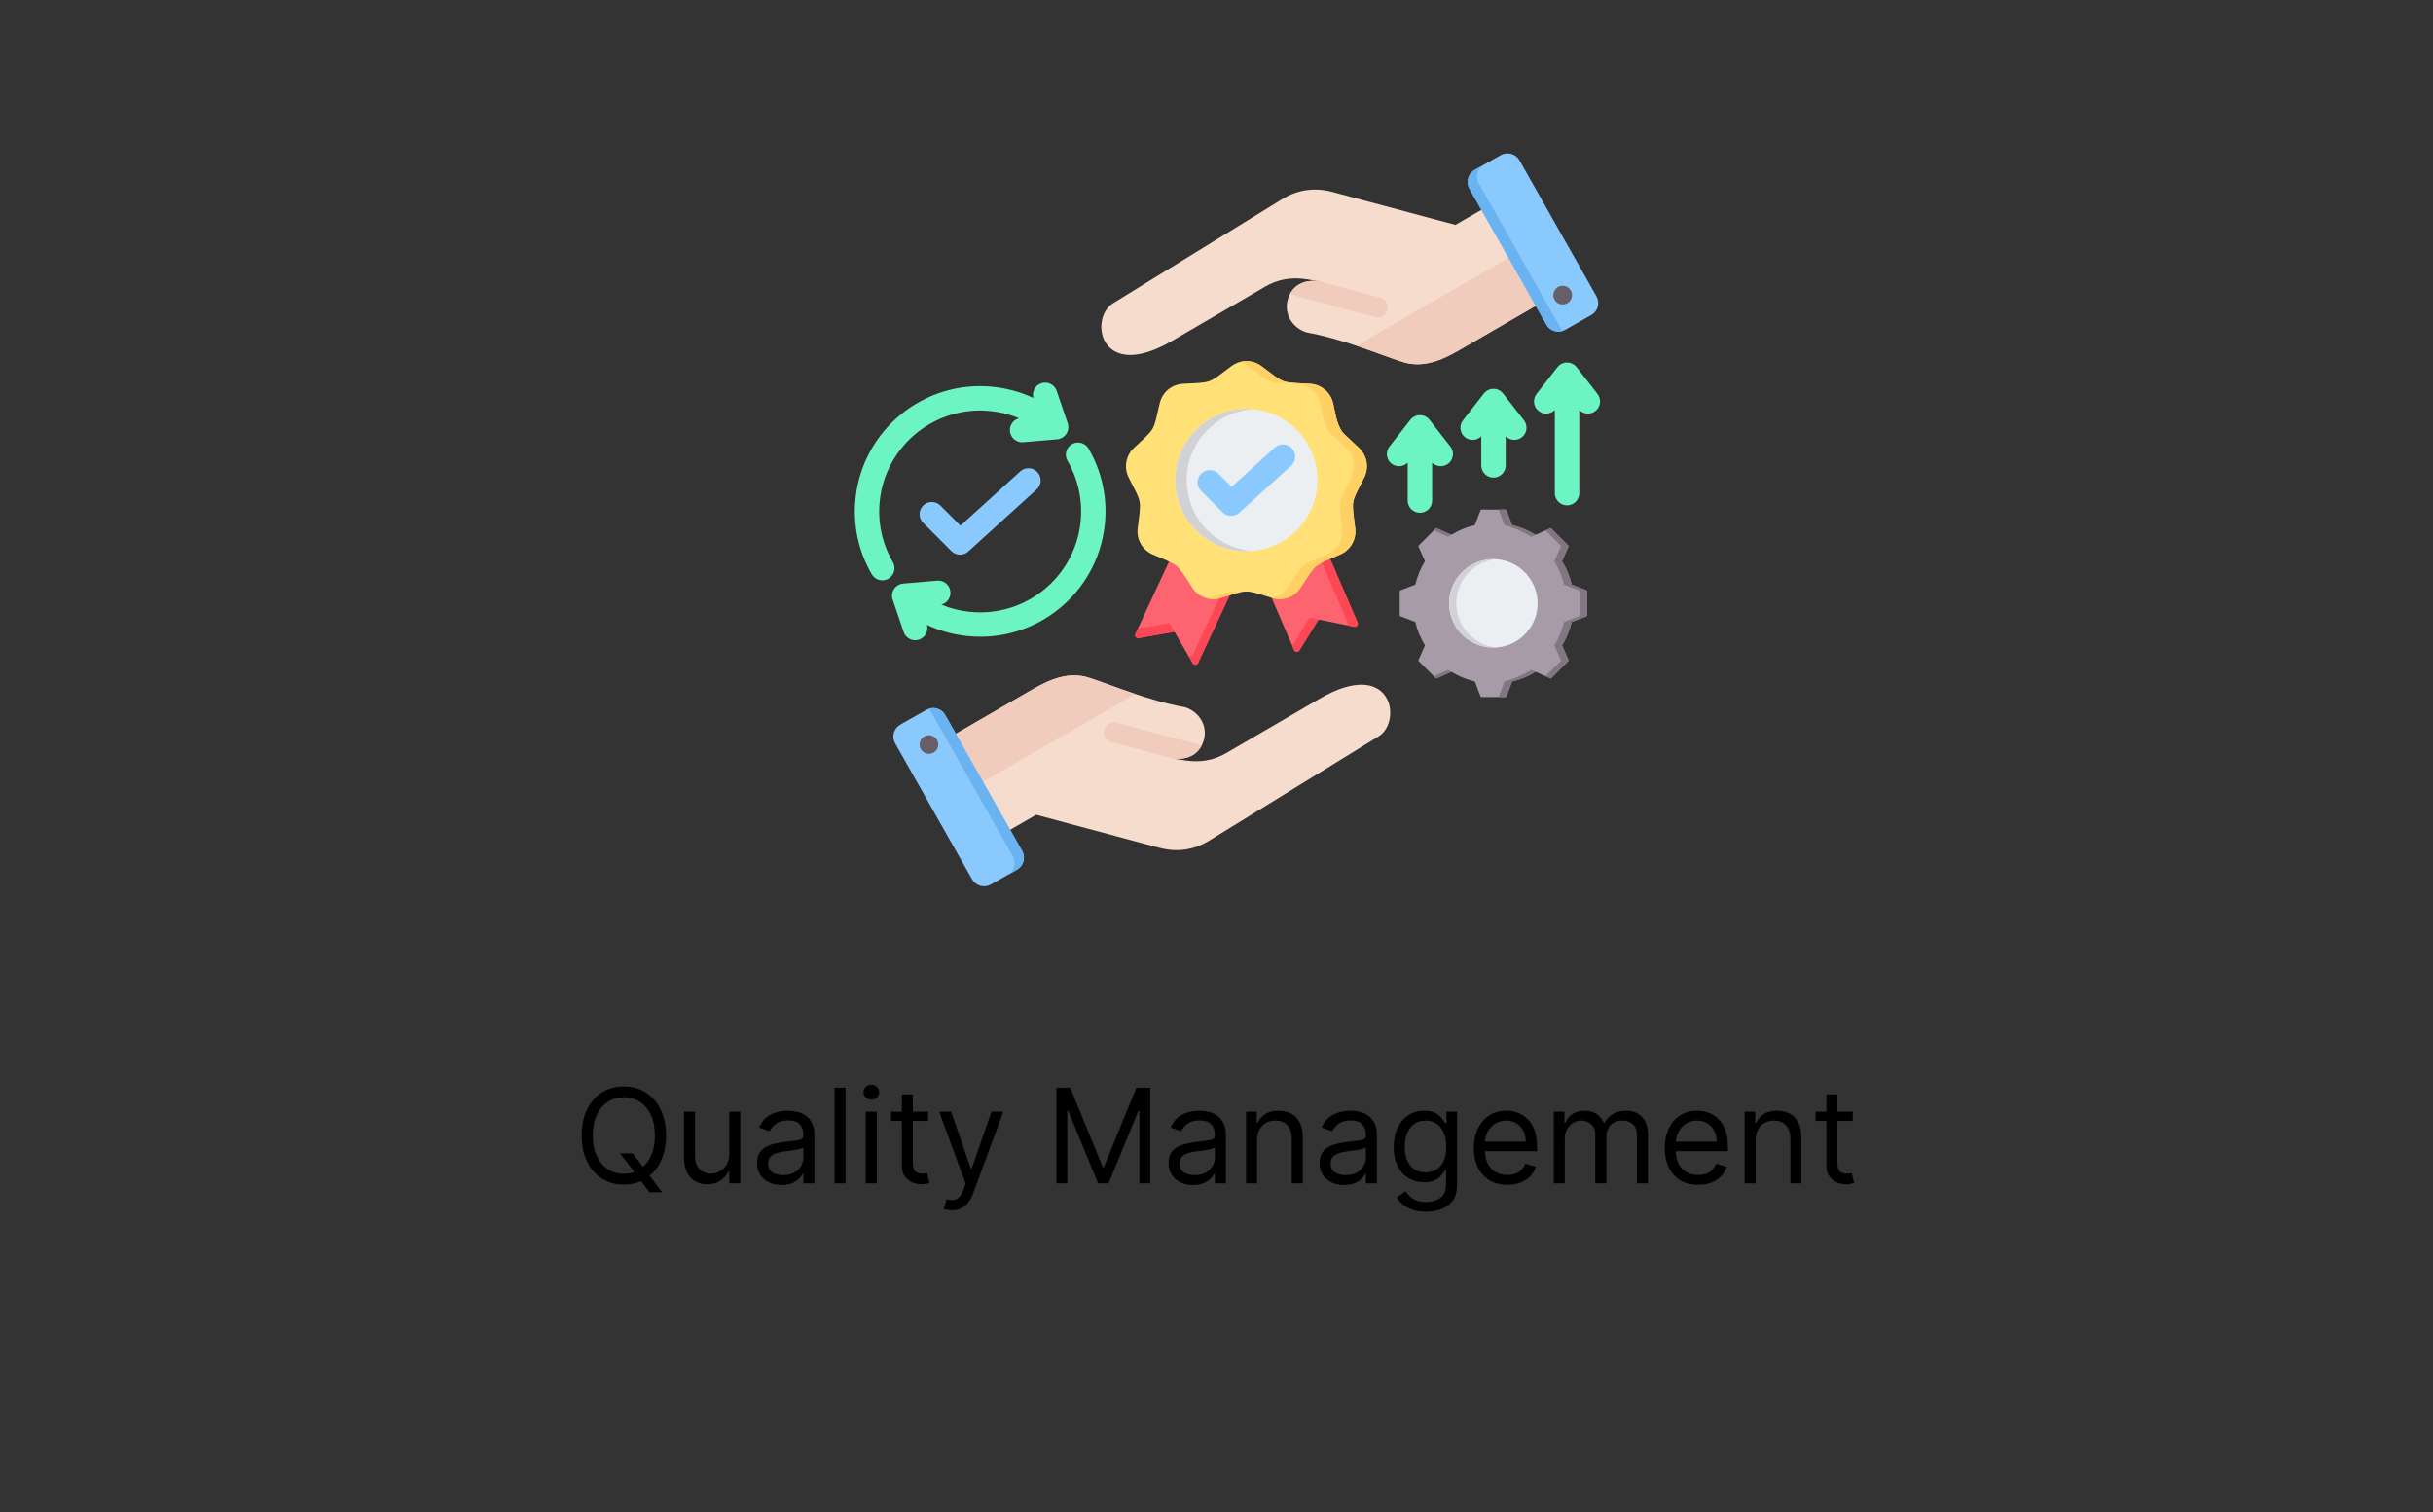 <svg width="111" height="69" viewBox="0 0 111 69" fill="none" xmlns="http://www.w3.org/2000/svg">
<rect x="0" y="0" width="111" height="69" fill="#333333" stroke="none"/>
<g clip-path="url(#clip0_1579_191)">
<path d="M28.29 52.636H28.87L29.356 53.276L29.484 53.446L30.208 54.409H29.628L29.151 53.77L29.032 53.608L28.29 52.636ZM30.387 51.818C30.387 52.278 30.304 52.676 30.138 53.011C29.971 53.347 29.744 53.605 29.454 53.787C29.164 53.969 28.833 54.06 28.461 54.06C28.089 54.06 27.758 53.969 27.468 53.787C27.178 53.605 26.95 53.347 26.784 53.011C26.618 52.676 26.535 52.278 26.535 51.818C26.535 51.358 26.618 50.96 26.784 50.625C26.95 50.29 27.178 50.031 27.468 49.849C27.758 49.668 28.089 49.577 28.461 49.577C28.833 49.577 29.164 49.668 29.454 49.849C29.744 50.031 29.971 50.29 30.138 50.625C30.304 50.96 30.387 51.358 30.387 51.818ZM29.876 51.818C29.876 51.44 29.812 51.121 29.686 50.861C29.561 50.602 29.391 50.405 29.177 50.271C28.964 50.138 28.725 50.071 28.461 50.071C28.197 50.071 27.957 50.138 27.743 50.271C27.53 50.405 27.36 50.602 27.234 50.861C27.109 51.121 27.046 51.44 27.046 51.818C27.046 52.196 27.109 52.515 27.234 52.775C27.36 53.035 27.53 53.231 27.743 53.365C27.957 53.499 28.197 53.565 28.461 53.565C28.725 53.565 28.964 53.499 29.177 53.365C29.391 53.231 29.561 53.035 29.686 52.775C29.812 52.515 29.876 52.196 29.876 51.818ZM33.27 52.662V50.727H33.773V54H33.27V53.446H33.236C33.159 53.612 33.04 53.754 32.878 53.87C32.716 53.985 32.511 54.043 32.264 54.043C32.06 54.043 31.878 53.998 31.719 53.908C31.56 53.818 31.435 53.681 31.344 53.499C31.253 53.316 31.207 53.085 31.207 52.807V50.727H31.71V52.773C31.71 53.011 31.777 53.202 31.91 53.344C32.045 53.486 32.217 53.557 32.426 53.557C32.551 53.557 32.678 53.525 32.807 53.461C32.938 53.397 33.047 53.299 33.136 53.167C33.225 53.035 33.27 52.867 33.27 52.662ZM35.657 54.077C35.449 54.077 35.261 54.038 35.092 53.959C34.923 53.88 34.789 53.766 34.689 53.617C34.59 53.466 34.54 53.284 34.54 53.071C34.54 52.883 34.577 52.731 34.651 52.615C34.725 52.497 34.824 52.405 34.947 52.338C35.071 52.271 35.207 52.222 35.356 52.189C35.507 52.155 35.658 52.128 35.81 52.108C36.009 52.082 36.17 52.063 36.294 52.05C36.419 52.036 36.51 52.013 36.566 51.98C36.625 51.947 36.654 51.891 36.654 51.81V51.793C36.654 51.582 36.596 51.419 36.481 51.303C36.368 51.186 36.195 51.128 35.964 51.128C35.724 51.128 35.535 51.18 35.399 51.285C35.263 51.391 35.167 51.503 35.111 51.622L34.634 51.452C34.719 51.253 34.833 51.098 34.975 50.987C35.118 50.875 35.275 50.797 35.444 50.753C35.614 50.707 35.782 50.685 35.947 50.685C36.052 50.685 36.172 50.697 36.309 50.723C36.447 50.747 36.579 50.798 36.707 50.874C36.836 50.951 36.944 51.067 37.029 51.222C37.114 51.376 37.157 51.584 37.157 51.844V54H36.654V53.557H36.628C36.594 53.628 36.537 53.704 36.458 53.785C36.378 53.866 36.273 53.935 36.14 53.992C36.008 54.048 35.847 54.077 35.657 54.077ZM35.733 53.625C35.932 53.625 36.1 53.586 36.236 53.508C36.374 53.43 36.478 53.329 36.547 53.205C36.618 53.082 36.654 52.952 36.654 52.815V52.355C36.633 52.381 36.586 52.404 36.513 52.425C36.442 52.445 36.36 52.463 36.266 52.479C36.174 52.493 36.084 52.506 35.995 52.517C35.909 52.527 35.839 52.535 35.785 52.543C35.654 52.56 35.532 52.587 35.418 52.626C35.306 52.663 35.215 52.719 35.145 52.794C35.077 52.868 35.043 52.969 35.043 53.097C35.043 53.271 35.108 53.403 35.237 53.493C35.368 53.581 35.533 53.625 35.733 53.625ZM38.577 49.636V54H38.075V49.636H38.577ZM39.498 54V50.727H40.001V54H39.498ZM39.754 50.182C39.656 50.182 39.572 50.148 39.5 50.082C39.431 50.015 39.396 49.935 39.396 49.841C39.396 49.747 39.431 49.667 39.5 49.6C39.572 49.533 39.656 49.5 39.754 49.5C39.852 49.5 39.936 49.533 40.005 49.6C40.076 49.667 40.112 49.747 40.112 49.841C40.112 49.935 40.076 50.015 40.005 50.082C39.936 50.148 39.852 50.182 39.754 50.182ZM42.345 50.727V51.153H40.649V50.727H42.345ZM41.144 49.943H41.647V53.062C41.647 53.205 41.667 53.311 41.708 53.382C41.751 53.452 41.805 53.499 41.87 53.523C41.937 53.545 42.007 53.557 42.081 53.557C42.137 53.557 42.182 53.554 42.218 53.548C42.253 53.541 42.282 53.535 42.303 53.531L42.405 53.983C42.371 53.996 42.323 54.008 42.262 54.021C42.201 54.035 42.124 54.043 42.03 54.043C41.888 54.043 41.749 54.012 41.612 53.951C41.477 53.89 41.365 53.797 41.276 53.672C41.188 53.547 41.144 53.389 41.144 53.199V49.943ZM43.426 55.227C43.34 55.227 43.264 55.22 43.198 55.206C43.131 55.193 43.085 55.18 43.059 55.168L43.187 54.724C43.309 54.756 43.417 54.767 43.511 54.758C43.605 54.75 43.688 54.708 43.76 54.633C43.834 54.559 43.901 54.439 43.963 54.273L44.056 54.017L42.846 50.727H43.392L44.295 53.335H44.329L45.233 50.727H45.778L44.389 54.477C44.326 54.646 44.249 54.786 44.157 54.897C44.064 55.009 43.957 55.092 43.835 55.146C43.714 55.2 43.578 55.227 43.426 55.227ZM48.197 49.636H48.828L50.311 53.258H50.362L51.845 49.636H52.476V54H51.981V50.685H51.939L50.575 54H50.098L48.734 50.685H48.692V54H48.197V49.636ZM54.43 54.077C54.223 54.077 54.035 54.038 53.865 53.959C53.697 53.88 53.562 53.766 53.463 53.617C53.363 53.466 53.314 53.284 53.314 53.071C53.314 52.883 53.351 52.731 53.424 52.615C53.498 52.497 53.597 52.405 53.721 52.338C53.844 52.271 53.981 52.222 54.13 52.189C54.28 52.155 54.432 52.128 54.584 52.108C54.782 52.082 54.944 52.063 55.067 52.05C55.192 52.036 55.283 52.013 55.34 51.98C55.398 51.947 55.427 51.891 55.427 51.81V51.793C55.427 51.582 55.37 51.419 55.255 51.303C55.141 51.186 54.968 51.128 54.737 51.128C54.497 51.128 54.309 51.18 54.172 51.285C54.036 51.391 53.94 51.503 53.885 51.622L53.407 51.452C53.493 51.253 53.606 51.098 53.748 50.987C53.892 50.875 54.048 50.797 54.217 50.753C54.388 50.707 54.555 50.685 54.72 50.685C54.825 50.685 54.946 50.697 55.082 50.723C55.22 50.747 55.353 50.798 55.481 50.874C55.61 50.951 55.717 51.067 55.802 51.222C55.888 51.376 55.93 51.584 55.93 51.844V54H55.427V53.557H55.402C55.368 53.628 55.311 53.704 55.231 53.785C55.152 53.866 55.046 53.935 54.914 53.992C54.782 54.048 54.62 54.077 54.43 54.077ZM54.507 53.625C54.706 53.625 54.873 53.586 55.01 53.508C55.148 53.43 55.251 53.329 55.321 53.205C55.392 53.082 55.427 52.952 55.427 52.815V52.355C55.406 52.381 55.359 52.404 55.287 52.425C55.216 52.445 55.133 52.463 55.039 52.479C54.947 52.493 54.857 52.506 54.769 52.517C54.682 52.527 54.612 52.535 54.558 52.543C54.427 52.56 54.305 52.587 54.191 52.626C54.079 52.663 53.988 52.719 53.919 52.794C53.851 52.868 53.816 52.969 53.816 53.097C53.816 53.271 53.881 53.403 54.01 53.493C54.141 53.581 54.307 53.625 54.507 53.625ZM57.351 52.031V54H56.848V50.727H57.334V51.239H57.376C57.453 51.072 57.569 50.939 57.726 50.838C57.882 50.736 58.084 50.685 58.331 50.685C58.553 50.685 58.746 50.73 58.913 50.821C59.079 50.91 59.208 51.047 59.3 51.23C59.393 51.412 59.439 51.642 59.439 51.92V54H58.936V51.955C58.936 51.697 58.869 51.497 58.736 51.354C58.602 51.209 58.419 51.136 58.186 51.136C58.026 51.136 57.882 51.171 57.756 51.241C57.631 51.31 57.532 51.412 57.459 51.545C57.387 51.679 57.351 51.841 57.351 52.031ZM61.321 54.077C61.113 54.077 60.925 54.038 60.756 53.959C60.587 53.88 60.453 53.766 60.353 53.617C60.254 53.466 60.204 53.284 60.204 53.071C60.204 52.883 60.241 52.731 60.315 52.615C60.389 52.497 60.488 52.405 60.611 52.338C60.735 52.271 60.871 52.222 61.02 52.189C61.171 52.155 61.322 52.128 61.474 52.108C61.673 52.082 61.834 52.063 61.958 52.05C62.083 52.036 62.174 52.013 62.231 51.98C62.289 51.947 62.318 51.891 62.318 51.81V51.793C62.318 51.582 62.26 51.419 62.145 51.303C62.032 51.186 61.859 51.128 61.628 51.128C61.388 51.128 61.199 51.18 61.063 51.285C60.927 51.391 60.831 51.503 60.775 51.622L60.298 51.452C60.383 51.253 60.497 51.098 60.639 50.987C60.782 50.875 60.939 50.797 61.108 50.753C61.278 50.707 61.446 50.685 61.611 50.685C61.716 50.685 61.836 50.697 61.973 50.723C62.111 50.747 62.243 50.798 62.371 50.874C62.5 50.951 62.608 51.067 62.693 51.222C62.778 51.376 62.821 51.584 62.821 51.844V54H62.318V53.557H62.292C62.258 53.628 62.201 53.704 62.122 53.785C62.042 53.866 61.937 53.935 61.804 53.992C61.672 54.048 61.511 54.077 61.321 54.077ZM61.398 53.625C61.596 53.625 61.764 53.586 61.9 53.508C62.038 53.43 62.142 53.329 62.211 53.205C62.282 53.082 62.318 52.952 62.318 52.815V52.355C62.297 52.381 62.25 52.404 62.177 52.425C62.106 52.445 62.024 52.463 61.93 52.479C61.838 52.493 61.748 52.506 61.66 52.517C61.573 52.527 61.503 52.535 61.449 52.543C61.318 52.56 61.196 52.587 61.082 52.626C60.97 52.663 60.879 52.719 60.809 52.794C60.741 52.868 60.707 52.969 60.707 53.097C60.707 53.271 60.772 53.403 60.901 53.493C61.032 53.581 61.197 53.625 61.398 53.625ZM65.06 55.295C64.817 55.295 64.608 55.264 64.433 55.202C64.258 55.141 64.113 55.06 63.996 54.959C63.881 54.859 63.79 54.753 63.721 54.639L64.122 54.358C64.168 54.418 64.225 54.486 64.295 54.562C64.364 54.641 64.459 54.708 64.58 54.765C64.702 54.823 64.862 54.852 65.06 54.852C65.324 54.852 65.542 54.788 65.714 54.66C65.886 54.533 65.972 54.332 65.972 54.06V53.395H65.929C65.892 53.455 65.839 53.528 65.771 53.617C65.704 53.703 65.608 53.781 65.481 53.849C65.356 53.916 65.187 53.949 64.974 53.949C64.71 53.949 64.473 53.886 64.263 53.761C64.054 53.636 63.888 53.455 63.766 53.216C63.645 52.977 63.585 52.688 63.585 52.347C63.585 52.011 63.644 51.719 63.762 51.471C63.88 51.221 64.044 51.028 64.254 50.891C64.464 50.754 64.707 50.685 64.983 50.685C65.196 50.685 65.365 50.72 65.49 50.791C65.616 50.861 65.713 50.94 65.78 51.03C65.848 51.118 65.9 51.19 65.937 51.247H65.989V50.727H66.474V54.094C66.474 54.375 66.41 54.604 66.283 54.78C66.156 54.957 65.986 55.087 65.771 55.17C65.558 55.254 65.321 55.295 65.06 55.295ZM65.043 53.497C65.244 53.497 65.415 53.451 65.554 53.359C65.693 53.266 65.799 53.133 65.871 52.96C65.944 52.787 65.98 52.58 65.98 52.338C65.98 52.102 65.945 51.894 65.874 51.714C65.802 51.533 65.697 51.392 65.558 51.29C65.419 51.188 65.247 51.136 65.043 51.136C64.829 51.136 64.652 51.19 64.51 51.298C64.369 51.406 64.263 51.551 64.192 51.733C64.123 51.915 64.088 52.117 64.088 52.338C64.088 52.565 64.124 52.766 64.195 52.941C64.267 53.114 64.374 53.251 64.514 53.35C64.656 53.448 64.832 53.497 65.043 53.497ZM68.767 54.068C68.452 54.068 68.18 53.999 67.951 53.859C67.724 53.719 67.548 53.523 67.425 53.271C67.302 53.019 67.241 52.724 67.241 52.389C67.241 52.054 67.302 51.758 67.425 51.503C67.548 51.246 67.72 51.045 67.94 50.902C68.162 50.757 68.42 50.685 68.716 50.685C68.886 50.685 69.055 50.713 69.221 50.77C69.387 50.827 69.538 50.919 69.675 51.047C69.811 51.173 69.92 51.341 70.001 51.55C70.082 51.758 70.122 52.016 70.122 52.321V52.534H67.599V52.099H69.611C69.611 51.915 69.574 51.75 69.5 51.605C69.427 51.46 69.324 51.346 69.189 51.262C69.055 51.178 68.898 51.136 68.716 51.136C68.516 51.136 68.342 51.186 68.196 51.285C68.051 51.383 67.939 51.511 67.861 51.669C67.783 51.827 67.744 51.996 67.744 52.176V52.466C67.744 52.713 67.787 52.923 67.872 53.094C67.959 53.265 68.079 53.395 68.232 53.484C68.386 53.572 68.564 53.617 68.767 53.617C68.899 53.617 69.018 53.598 69.125 53.561C69.233 53.523 69.326 53.466 69.404 53.391C69.482 53.314 69.543 53.219 69.585 53.105L70.071 53.242C70.02 53.406 69.934 53.551 69.813 53.676C69.692 53.8 69.543 53.896 69.366 53.966C69.188 54.034 68.989 54.068 68.767 54.068ZM70.887 54V50.727H71.373V51.239H71.415C71.484 51.064 71.594 50.928 71.746 50.832C71.898 50.734 72.08 50.685 72.293 50.685C72.509 50.685 72.689 50.734 72.832 50.832C72.977 50.928 73.09 51.064 73.171 51.239H73.205C73.289 51.07 73.415 50.935 73.582 50.836C73.75 50.735 73.951 50.685 74.185 50.685C74.478 50.685 74.717 50.776 74.903 50.959C75.089 51.141 75.182 51.425 75.182 51.81V54H74.68V51.81C74.68 51.568 74.614 51.396 74.481 51.292C74.349 51.188 74.194 51.136 74.015 51.136C73.785 51.136 73.606 51.206 73.48 51.345C73.354 51.483 73.29 51.658 73.29 51.869V54H72.779V51.758C72.779 51.572 72.719 51.423 72.598 51.309C72.477 51.194 72.322 51.136 72.131 51.136C72.001 51.136 71.879 51.171 71.765 51.241C71.653 51.31 71.562 51.407 71.492 51.531C71.424 51.653 71.39 51.794 71.39 51.955V54H70.887ZM77.474 54.068C77.159 54.068 76.887 53.999 76.658 53.859C76.431 53.719 76.255 53.523 76.132 53.271C76.01 53.019 75.948 52.724 75.948 52.389C75.948 52.054 76.01 51.758 76.132 51.503C76.255 51.246 76.427 51.045 76.647 50.902C76.869 50.757 77.127 50.685 77.423 50.685C77.593 50.685 77.762 50.713 77.928 50.77C78.094 50.827 78.245 50.919 78.382 51.047C78.518 51.173 78.627 51.341 78.708 51.55C78.789 51.758 78.829 52.016 78.829 52.321V52.534H76.306V52.099H78.318C78.318 51.915 78.281 51.75 78.207 51.605C78.135 51.46 78.031 51.346 77.896 51.262C77.762 51.178 77.605 51.136 77.423 51.136C77.223 51.136 77.049 51.186 76.903 51.285C76.758 51.383 76.647 51.511 76.568 51.669C76.49 51.827 76.451 51.996 76.451 52.176V52.466C76.451 52.713 76.494 52.923 76.579 53.094C76.666 53.265 76.786 53.395 76.939 53.484C77.093 53.572 77.271 53.617 77.474 53.617C77.606 53.617 77.725 53.598 77.832 53.561C77.94 53.523 78.033 53.466 78.111 53.391C78.189 53.314 78.25 53.219 78.292 53.105L78.778 53.242C78.727 53.406 78.641 53.551 78.52 53.676C78.399 53.8 78.25 53.896 78.073 53.966C77.895 54.034 77.696 54.068 77.474 54.068ZM80.097 52.031V54H79.594V50.727H80.08V51.239H80.122C80.199 51.072 80.316 50.939 80.472 50.838C80.628 50.736 80.83 50.685 81.077 50.685C81.299 50.685 81.493 50.73 81.659 50.821C81.825 50.91 81.954 51.047 82.046 51.23C82.139 51.412 82.185 51.642 82.185 51.92V54H81.682V51.955C81.682 51.697 81.615 51.497 81.482 51.354C81.348 51.209 81.165 51.136 80.932 51.136C80.772 51.136 80.628 51.171 80.502 51.241C80.377 51.31 80.278 51.412 80.206 51.545C80.133 51.679 80.097 51.841 80.097 52.031ZM84.527 50.727V51.153H82.831V50.727H84.527ZM83.325 49.943H83.828V53.062C83.828 53.205 83.849 53.311 83.89 53.382C83.933 53.452 83.987 53.499 84.052 53.523C84.119 53.545 84.189 53.557 84.263 53.557C84.318 53.557 84.364 53.554 84.399 53.548C84.435 53.541 84.463 53.535 84.484 53.531L84.587 53.983C84.553 53.996 84.505 54.008 84.444 54.021C84.383 54.035 84.305 54.043 84.212 54.043C84.07 54.043 83.93 54.012 83.794 53.951C83.659 53.89 83.547 53.797 83.457 53.672C83.369 53.547 83.325 53.389 83.325 53.199V49.943Z" fill="black"/>
<path fill-rule="evenodd" clip-rule="evenodd" d="M42.681 34.024L47.109 31.458C47.94 30.977 48.785 30.636 49.699 30.932C50.718 31.262 52.38 31.971 54.077 32.277C54.706 32.481 55.099 33.112 54.927 33.751C54.756 34.39 54.216 34.72 53.454 34.602L54.047 34.697C54.726 34.805 55.35 34.712 55.945 34.366L60.202 31.886C63.512 29.959 63.998 32.924 62.897 33.602L55.171 38.359C54.46 38.797 53.683 38.899 52.877 38.683L47.272 37.181L45.197 38.379C44.798 38.61 44.285 38.472 44.054 38.073L42.376 35.166C42.146 34.767 42.283 34.255 42.681 34.024Z" fill="#F6DCCD"/>
<path fill-rule="evenodd" clip-rule="evenodd" d="M54.826 34.016C54.59 34.479 54.102 34.702 53.454 34.602C52.536 34.359 51.619 34.11 50.702 33.864C50.643 33.849 50.587 33.822 50.539 33.786C50.49 33.749 50.45 33.703 50.419 33.651C50.389 33.598 50.369 33.54 50.361 33.48C50.353 33.419 50.357 33.358 50.372 33.3C50.388 33.241 50.415 33.186 50.452 33.138C50.489 33.09 50.536 33.049 50.589 33.019C50.641 32.989 50.7 32.969 50.76 32.962C50.82 32.954 50.881 32.959 50.94 32.975L54.826 34.016ZM42.681 34.024L47.109 31.458C47.94 30.977 48.785 30.636 49.699 30.932C50.244 31.108 50.973 31.394 51.794 31.668L43.215 36.62L42.376 35.166C42.146 34.768 42.283 34.255 42.681 34.024Z" fill="#F1CBBC"/>
<path fill-rule="evenodd" clip-rule="evenodd" d="M43.123 32.627L46.635 38.832C46.805 39.132 46.698 39.517 46.398 39.686L45.203 40.362C44.903 40.532 44.519 40.426 44.349 40.126L40.837 33.92C40.667 33.62 40.774 33.236 41.074 33.066L42.269 32.39C42.569 32.22 42.953 32.327 43.123 32.627Z" fill="#8AC9FE"/>
<path fill-rule="evenodd" clip-rule="evenodd" d="M44.97 36.89L45.591 37.989L46.206 39.075C46.376 39.374 46.27 39.758 45.971 39.928L46.398 39.686C46.698 39.517 46.804 39.132 46.635 38.832L46.018 37.742L44.779 35.554L43.54 33.363L43.123 32.627C42.976 32.367 42.667 32.252 42.393 32.336L43.114 33.612L44.353 35.8L44.97 36.89L44.97 36.89Z" fill="#6AB3F1"/>
<path fill-rule="evenodd" clip-rule="evenodd" d="M42.32 33.554C42.264 33.562 42.211 33.581 42.163 33.609C42.115 33.638 42.073 33.676 42.039 33.721C42.006 33.766 41.982 33.817 41.968 33.871C41.954 33.926 41.952 33.982 41.96 34.038C41.976 34.149 42.036 34.25 42.127 34.318C42.172 34.351 42.223 34.376 42.277 34.389C42.331 34.403 42.388 34.406 42.443 34.398C42.555 34.382 42.656 34.321 42.724 34.231C42.791 34.14 42.82 34.026 42.804 33.914C42.787 33.802 42.727 33.701 42.636 33.634C42.546 33.566 42.432 33.537 42.32 33.554Z" fill="#685E68"/>
<path fill-rule="evenodd" clip-rule="evenodd" d="M40.736 25.653C40.809 25.781 40.828 25.932 40.79 26.073C40.752 26.215 40.659 26.336 40.532 26.41C40.405 26.483 40.254 26.503 40.112 26.466C39.97 26.429 39.849 26.337 39.774 26.211C39.471 25.69 39.252 25.124 39.125 24.534C39 23.945 38.968 23.34 39.032 22.742C39.197 21.171 39.983 19.816 41.12 18.896C42.258 17.975 43.746 17.487 45.315 17.653C45.884 17.712 46.44 17.856 46.966 18.08C47.026 18.106 47.086 18.133 47.145 18.161C47.108 18.021 47.127 17.873 47.197 17.747C47.267 17.62 47.384 17.527 47.522 17.485C47.66 17.443 47.809 17.456 47.937 17.523C48.066 17.588 48.163 17.702 48.21 17.838L48.711 19.313C48.738 19.393 48.746 19.479 48.736 19.563C48.725 19.646 48.695 19.727 48.649 19.797C48.603 19.868 48.541 19.927 48.468 19.97C48.395 20.014 48.314 20.04 48.23 20.047L48.23 20.047L46.678 20.18C46.539 20.192 46.401 20.151 46.29 20.066C46.18 19.98 46.106 19.857 46.082 19.719C46.059 19.582 46.087 19.441 46.163 19.324C46.238 19.206 46.355 19.122 46.489 19.086C46.078 18.915 45.645 18.805 45.202 18.759C43.936 18.625 42.736 19.017 41.821 19.758C40.905 20.5 40.271 21.591 40.138 22.855C40.087 23.339 40.112 23.828 40.214 24.304C40.316 24.778 40.492 25.234 40.736 25.653ZM42.291 28.516C42.855 28.78 43.458 28.95 44.076 29.02C44.105 29.025 44.134 29.028 44.163 29.029C45.717 29.181 47.189 28.695 48.316 27.782C49.442 26.87 50.224 25.533 50.399 23.982C50.404 23.954 50.408 23.925 50.408 23.895C50.467 23.31 50.434 22.719 50.311 22.143C50.185 21.554 49.966 20.988 49.662 20.467C49.588 20.341 49.466 20.249 49.324 20.212C49.182 20.174 49.032 20.195 48.904 20.268C48.778 20.342 48.685 20.462 48.646 20.604C48.608 20.746 48.627 20.897 48.7 21.024C48.944 21.444 49.121 21.899 49.222 22.374C49.324 22.85 49.35 23.339 49.298 23.823V23.823C49.165 25.087 48.532 26.178 47.615 26.92C46.7 27.661 45.501 28.052 44.235 27.919H44.234C43.791 27.873 43.357 27.763 42.946 27.592C43.081 27.557 43.198 27.472 43.273 27.355C43.349 27.238 43.378 27.097 43.355 26.959C43.331 26.822 43.257 26.698 43.147 26.613C43.036 26.527 42.898 26.486 42.759 26.498L41.207 26.631L41.207 26.631C41.123 26.638 41.041 26.664 40.969 26.707C40.896 26.751 40.834 26.81 40.788 26.881C40.741 26.951 40.712 27.032 40.701 27.115C40.69 27.199 40.699 27.284 40.726 27.364L41.227 28.839C41.274 28.979 41.375 29.094 41.507 29.16C41.64 29.225 41.792 29.235 41.932 29.188C42.066 29.142 42.178 29.047 42.244 28.923C42.311 28.798 42.328 28.652 42.291 28.516Z" fill="#6CF5C2"/>
<path fill-rule="evenodd" clip-rule="evenodd" d="M42.121 23.864C42.068 23.813 42.026 23.751 41.997 23.683C41.969 23.616 41.953 23.543 41.953 23.469C41.953 23.395 41.967 23.322 41.995 23.254C42.023 23.186 42.064 23.124 42.116 23.072C42.169 23.02 42.23 22.978 42.299 22.95C42.367 22.922 42.44 22.908 42.514 22.909C42.587 22.909 42.66 22.924 42.728 22.953C42.796 22.982 42.858 23.023 42.909 23.076L43.819 23.987L46.547 21.511C46.601 21.462 46.664 21.424 46.733 21.399C46.802 21.374 46.875 21.363 46.948 21.367C47.021 21.37 47.092 21.388 47.158 21.419C47.225 21.45 47.284 21.494 47.333 21.548C47.382 21.602 47.42 21.665 47.445 21.734C47.47 21.803 47.481 21.876 47.477 21.949C47.474 22.022 47.456 22.093 47.425 22.16C47.394 22.226 47.35 22.285 47.296 22.334L44.197 25.146L44.194 25.15C44.142 25.201 44.081 25.242 44.013 25.27C43.946 25.298 43.873 25.313 43.8 25.313C43.727 25.313 43.654 25.298 43.587 25.27C43.519 25.242 43.458 25.201 43.406 25.15L42.121 23.864Z" fill="#8AC9FE"/>
<path fill-rule="evenodd" clip-rule="evenodd" d="M60.215 24.413L57.683 26.512L59.041 29.664C59.084 29.765 59.224 29.775 59.282 29.682L60.158 28.27L61.786 28.603C61.894 28.625 61.982 28.517 61.939 28.416L60.215 24.413Z" fill="#FE646F"/>
<path fill-rule="evenodd" clip-rule="evenodd" d="M60.215 24.413L59.88 24.69L61.484 28.416C61.503 28.459 61.498 28.504 61.476 28.54L61.786 28.603C61.894 28.625 61.982 28.517 61.939 28.416L60.215 24.413ZM58.958 29.471L59.755 28.187L60.158 28.27L59.282 29.682C59.224 29.775 59.084 29.765 59.041 29.664L58.958 29.471Z" fill="#FD4755"/>
<path fill-rule="evenodd" clip-rule="evenodd" d="M56.48 26.349L54.66 30.258C54.613 30.358 54.474 30.364 54.418 30.269L53.583 28.832L51.946 29.118C51.837 29.137 51.753 29.027 51.799 28.927L53.599 25.06L56.48 26.349Z" fill="#FE646F"/>
<path fill-rule="evenodd" clip-rule="evenodd" d="M56.48 26.349L54.66 30.258C54.613 30.358 54.474 30.364 54.418 30.269L53.583 28.832L51.946 29.118C51.837 29.137 51.753 29.026 51.799 28.926L51.91 28.689L53.353 28.436L54.188 29.873C54.244 29.969 54.383 29.962 54.43 29.862L56.137 26.195L56.48 26.349Z" fill="#FD4755"/>
<path fill-rule="evenodd" clip-rule="evenodd" d="M57.56 16.714C58.648 17.528 58.401 17.438 59.759 17.514C60.28 17.543 60.703 17.898 60.822 18.407C60.935 18.887 60.99 19.492 61.357 19.836L61.992 20.433C62.373 20.79 62.469 21.335 62.234 21.801C61.62 23.014 61.666 22.755 61.827 24.105C61.889 24.624 61.613 25.102 61.133 25.308C59.883 25.843 60.084 25.674 59.34 26.812C59.055 27.249 58.535 27.438 58.035 27.287C56.734 26.894 56.997 26.894 55.696 27.287C55.196 27.438 54.676 27.249 54.391 26.812C53.647 25.674 53.848 25.843 52.598 25.308C52.118 25.102 51.842 24.624 51.904 24.105C52.065 22.755 52.111 23.014 51.497 21.801C51.262 21.335 51.358 20.79 51.739 20.433C52.73 19.503 52.598 19.73 52.908 18.407C53.028 17.898 53.451 17.543 53.972 17.514C55.33 17.438 55.083 17.528 56.171 16.714C56.589 16.401 57.142 16.401 57.56 16.714Z" fill="#FFE177"/>
<path fill-rule="evenodd" clip-rule="evenodd" d="M57.56 16.714C58.648 17.528 58.401 17.439 59.759 17.514C60.28 17.543 60.704 17.898 60.823 18.407C60.935 18.887 60.99 19.492 61.357 19.836L61.993 20.433C62.373 20.79 62.469 21.335 62.234 21.801C61.62 23.014 61.666 22.755 61.827 24.105C61.889 24.623 61.613 25.102 61.133 25.308C59.883 25.843 60.085 25.674 59.34 26.812C59.063 27.236 58.566 27.427 58.08 27.299C58.346 27.228 58.583 27.06 58.745 26.812C59.489 25.674 59.288 25.843 60.538 25.308C61.018 25.102 61.294 24.623 61.232 24.105C61.071 22.755 61.025 23.014 61.639 21.801C61.874 21.335 61.778 20.79 61.397 20.433L60.762 19.836C60.395 19.492 60.34 18.887 60.227 18.407C60.108 17.898 59.685 17.543 59.164 17.514C57.806 17.439 58.053 17.528 56.965 16.714C56.846 16.624 56.711 16.558 56.568 16.519C56.903 16.428 57.265 16.493 57.56 16.714ZM56.568 27.03C56.369 27.075 56.113 27.161 55.696 27.287C55.479 27.352 55.259 27.354 55.056 27.299C55.071 27.295 55.086 27.291 55.1 27.287C55.984 27.02 56.147 26.934 56.568 27.03Z" fill="#FFD064"/>
<path d="M59.155 24.202C60.422 22.935 60.422 20.882 59.155 19.616C57.889 18.349 55.835 18.349 54.569 19.616C53.302 20.882 53.302 22.935 54.569 24.202C55.835 25.468 57.889 25.468 59.155 24.202Z" fill="#ECEFF1"/>
<path fill-rule="evenodd" clip-rule="evenodd" d="M56.866 18.666C56.953 18.666 57.039 18.669 57.125 18.676C55.455 18.808 54.141 20.205 54.141 21.909C54.141 23.613 55.455 25.009 57.125 25.141C57.039 25.148 56.952 25.152 56.866 25.152C55.075 25.152 53.623 23.7 53.623 21.909C53.623 20.117 55.075 18.666 56.866 18.666Z" fill="#D1D1D6"/>
<path fill-rule="evenodd" clip-rule="evenodd" d="M54.8 22.402C54.748 22.35 54.707 22.289 54.679 22.221C54.651 22.154 54.636 22.081 54.636 22.008C54.636 21.935 54.651 21.862 54.679 21.795C54.707 21.727 54.748 21.666 54.8 21.614C54.851 21.562 54.913 21.521 54.98 21.493C55.048 21.465 55.12 21.451 55.194 21.451C55.267 21.451 55.339 21.465 55.407 21.493C55.474 21.521 55.536 21.562 55.588 21.614L56.188 22.215L58.163 20.422C58.273 20.324 58.416 20.273 58.563 20.281C58.709 20.288 58.847 20.354 58.946 20.462C59.045 20.571 59.096 20.714 59.09 20.86C59.084 21.007 59.02 21.145 58.912 21.245L56.566 23.374L56.563 23.377C56.459 23.482 56.317 23.541 56.169 23.541C56.021 23.541 55.879 23.482 55.775 23.377L54.8 22.402Z" fill="#8AC9FE"/>
<path fill-rule="evenodd" clip-rule="evenodd" d="M68.988 23.963C69.365 24.053 69.726 24.202 70.057 24.406L70.751 24.097L71.57 24.916L71.261 25.61C71.465 25.941 71.615 26.302 71.705 26.679L72.413 26.952V28.11L71.704 28.382C71.615 28.76 71.465 29.121 71.261 29.451L71.57 30.146L70.751 30.964L70.057 30.656C69.726 30.86 69.365 31.009 68.988 31.099L68.715 31.808H67.557L67.285 31.099C66.907 31.009 66.546 30.859 66.216 30.656L65.521 30.964L64.703 30.146L65.011 29.451C64.808 29.121 64.658 28.76 64.568 28.382L63.859 28.11V26.952L64.568 26.679C64.658 26.302 64.808 25.941 65.011 25.61L64.703 24.916L65.521 24.097L66.216 24.406C66.546 24.202 66.907 24.052 67.285 23.963L67.557 23.254H68.715L68.988 23.963Z" fill="#A79BA7"/>
<path fill-rule="evenodd" clip-rule="evenodd" d="M66.216 30.656L65.522 30.964L65.415 30.857L66.066 30.568C66.115 30.599 66.165 30.628 66.216 30.656ZM68.988 23.963C69.366 24.053 69.727 24.202 70.057 24.406L69.86 24.493C69.529 24.29 69.018 24.052 68.64 23.963L68.368 23.254H68.715L68.988 23.963ZM70.057 30.656C69.727 30.86 69.366 31.009 68.988 31.099L68.715 31.808H68.368L68.64 31.099C69.018 31.009 69.529 30.772 69.86 30.568L70.057 30.656ZM65.415 24.204L65.522 24.097L66.216 24.406C66.165 24.434 66.115 24.463 66.066 24.493L65.415 24.204ZM70.511 24.204L70.751 24.097L71.57 24.916L71.262 25.61C71.465 25.941 71.615 26.302 71.705 26.679L72.413 26.952V28.11L71.705 28.382C71.615 28.76 71.465 29.121 71.262 29.451L71.57 30.146L70.751 30.964L70.511 30.857L71.222 30.146L70.914 29.451C71.117 29.121 71.267 28.76 71.357 28.382L72.066 28.11V26.952L71.357 26.679C71.267 26.302 71.118 25.941 70.914 25.61L71.222 24.916L70.511 24.204Z" fill="#837683"/>
<path d="M68.454 29.527C69.555 29.348 70.302 28.31 70.123 27.21C69.943 26.109 68.906 25.363 67.805 25.542C66.705 25.721 65.958 26.758 66.138 27.859C66.317 28.959 67.354 29.706 68.454 29.527Z" fill="#ECEFF1"/>
<path fill-rule="evenodd" clip-rule="evenodd" d="M68.136 25.512C67.021 25.512 66.118 26.416 66.118 27.531C66.118 28.646 67.021 29.55 68.136 29.55C68.191 29.55 68.244 29.548 68.297 29.543C67.257 29.462 66.439 28.592 66.439 27.531C66.439 26.47 67.257 25.6 68.297 25.518C68.244 25.514 68.19 25.512 68.136 25.512Z" fill="#D1D1D6"/>
<path fill-rule="evenodd" clip-rule="evenodd" d="M65.338 21.11V22.843C65.338 22.991 65.279 23.133 65.175 23.237C65.07 23.342 64.928 23.401 64.781 23.401C64.633 23.401 64.491 23.342 64.386 23.237C64.282 23.133 64.223 22.991 64.223 22.843V21.11C64.124 21.211 63.989 21.27 63.847 21.276C63.706 21.281 63.568 21.232 63.461 21.138C63.354 21.044 63.288 20.914 63.274 20.772C63.261 20.631 63.303 20.49 63.39 20.379L64.336 19.167C64.388 19.098 64.454 19.043 64.53 19.005C64.606 18.966 64.69 18.946 64.775 18.945C64.861 18.944 64.945 18.963 65.022 19C65.099 19.037 65.166 19.091 65.218 19.158L66.171 20.379C66.258 20.49 66.299 20.631 66.285 20.772C66.272 20.913 66.205 21.043 66.099 21.137C65.993 21.23 65.855 21.279 65.713 21.274C65.572 21.27 65.438 21.211 65.338 21.11ZM72.05 18.709V22.505C72.05 22.652 71.991 22.794 71.887 22.899C71.782 23.003 71.64 23.062 71.493 23.062C71.345 23.062 71.203 23.003 71.098 22.899C70.994 22.794 70.935 22.652 70.935 22.505V18.709C70.836 18.81 70.701 18.869 70.56 18.874C70.418 18.879 70.28 18.829 70.174 18.736C70.067 18.642 70.001 18.512 69.987 18.371C69.974 18.23 70.015 18.089 70.102 17.977L71.048 16.765C71.1 16.697 71.166 16.642 71.242 16.603C71.318 16.565 71.402 16.544 71.487 16.544C71.573 16.543 71.657 16.561 71.734 16.599C71.811 16.636 71.878 16.69 71.93 16.757L72.883 17.977C72.97 18.089 73.011 18.23 72.998 18.371C72.984 18.512 72.917 18.642 72.811 18.735C72.705 18.829 72.567 18.878 72.425 18.873C72.284 18.868 72.15 18.809 72.05 18.709ZM68.694 19.91V21.238C68.694 21.386 68.635 21.528 68.531 21.632C68.426 21.737 68.284 21.796 68.136 21.796C67.989 21.796 67.847 21.737 67.742 21.632C67.638 21.528 67.579 21.386 67.579 21.238V19.91C67.48 20.01 67.345 20.069 67.204 20.074C67.062 20.079 66.924 20.03 66.818 19.937C66.711 19.843 66.644 19.712 66.631 19.572C66.618 19.43 66.659 19.29 66.746 19.178L67.692 17.966C67.744 17.898 67.81 17.842 67.886 17.804C67.962 17.765 68.046 17.745 68.131 17.744C68.216 17.743 68.301 17.762 68.378 17.799C68.454 17.836 68.522 17.89 68.574 17.958L69.527 19.178C69.614 19.29 69.654 19.43 69.641 19.571C69.628 19.712 69.561 19.842 69.455 19.936C69.348 20.029 69.21 20.078 69.069 20.073C68.928 20.069 68.793 20.01 68.694 19.91Z" fill="#6CF5C2"/>
<path fill-rule="evenodd" clip-rule="evenodd" d="M70.992 13.419L66.563 15.985C65.732 16.466 64.887 16.808 63.974 16.512C62.955 16.181 61.292 15.472 59.596 15.166C58.967 14.962 58.574 14.332 58.745 13.693C58.916 13.053 59.457 12.724 60.219 12.842L59.626 12.747C58.947 12.638 58.323 12.731 57.728 13.077L53.471 15.557C50.161 17.485 49.675 14.519 50.775 13.842L58.502 9.084C59.212 8.647 59.99 8.545 60.796 8.761L66.4 10.262L68.476 9.064C68.875 8.834 69.388 8.971 69.618 9.37L71.297 12.277C71.527 12.676 71.39 13.189 70.992 13.419Z" fill="#F6DCCD"/>
<path fill-rule="evenodd" clip-rule="evenodd" d="M58.846 13.427C59.083 12.965 59.571 12.741 60.219 12.841C61.137 13.084 62.054 13.333 62.971 13.579C63.03 13.594 63.085 13.621 63.134 13.658C63.182 13.694 63.223 13.74 63.254 13.793C63.285 13.845 63.305 13.903 63.313 13.964C63.321 14.024 63.317 14.085 63.301 14.144C63.285 14.203 63.258 14.258 63.221 14.306C63.184 14.354 63.138 14.395 63.085 14.425C63.032 14.455 62.973 14.475 62.913 14.482C62.853 14.489 62.791 14.485 62.733 14.469L58.846 13.427ZM70.992 13.419L66.563 15.985C65.732 16.466 64.887 16.808 63.974 16.512C63.429 16.335 62.699 16.05 61.879 15.776L70.457 10.823L71.297 12.277C71.527 12.676 71.39 13.189 70.992 13.419Z" fill="#F1CBBC"/>
<path fill-rule="evenodd" clip-rule="evenodd" d="M70.55 14.817L67.038 8.611C66.868 8.311 66.975 7.927 67.275 7.757L68.469 7.081C68.769 6.911 69.154 7.018 69.323 7.318L72.835 13.523C73.005 13.823 72.899 14.207 72.599 14.377L71.404 15.053C71.104 15.223 70.72 15.117 70.55 14.817Z" fill="#8AC9FE"/>
<path fill-rule="evenodd" clip-rule="evenodd" d="M68.703 10.553L68.081 9.455L67.466 8.369C67.297 8.069 67.403 7.686 67.701 7.516L67.275 7.757C66.975 7.927 66.868 8.311 67.038 8.611L67.655 9.701L68.893 11.889L70.133 14.08L70.55 14.817C70.697 15.077 71.005 15.191 71.28 15.107L70.558 13.832L69.32 11.643L68.703 10.553L68.703 10.553Z" fill="#6AB3F1"/>
<path fill-rule="evenodd" clip-rule="evenodd" d="M71.353 13.889C71.409 13.882 71.462 13.863 71.51 13.834C71.559 13.806 71.601 13.768 71.635 13.723C71.669 13.678 71.693 13.627 71.707 13.572C71.721 13.518 71.724 13.461 71.716 13.405C71.708 13.35 71.689 13.296 71.66 13.248C71.631 13.2 71.593 13.158 71.547 13.124C71.502 13.091 71.451 13.067 71.396 13.053C71.342 13.04 71.285 13.037 71.229 13.045C71.118 13.062 71.018 13.123 70.951 13.213C70.884 13.304 70.855 13.417 70.872 13.529C70.888 13.64 70.948 13.741 71.038 13.808C71.128 13.876 71.241 13.905 71.353 13.889Z" fill="#685E68"/>
</g>
<defs>
<clipPath id="clip0_1579_191">
<rect width="109.371" height="68.357" fill="white" transform="translate(0.701)"/>
</clipPath>
</defs>
</svg>
